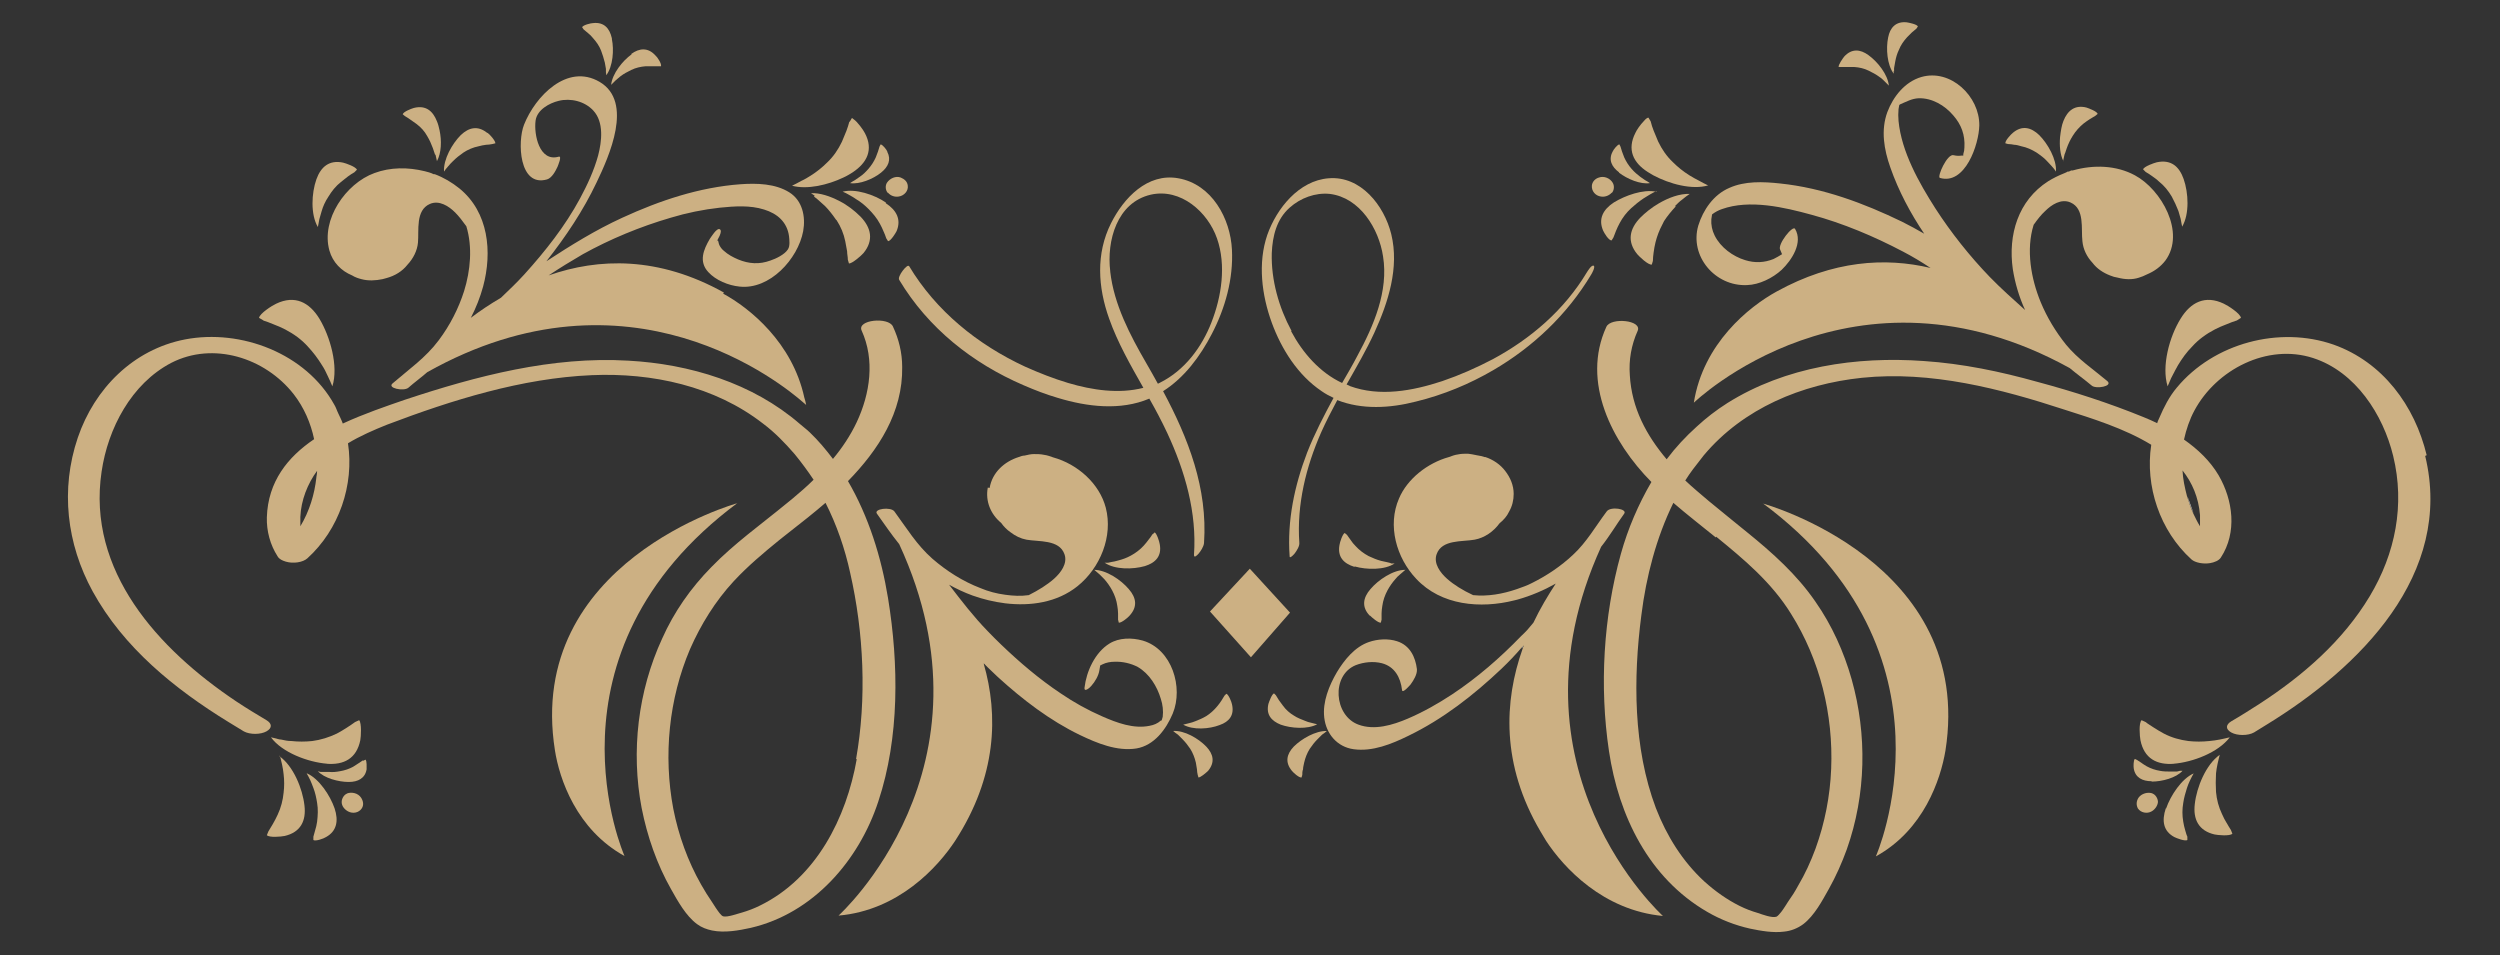 <svg xmlns="http://www.w3.org/2000/svg" id="Capa_1" viewBox="0 0 671.7 256.6"><rect x="0" y="0" width="671.7" height="256.6" fill="#333333" stroke="none"/><polygon points="408.9 173.8 408.9 174.3 409.2 173.4 408.9 173.8" fill="#fff"></polygon><path d="M587.7,133.3c.4,1.6,1,3.2,1.7,4.7l-1.7-4.7Z" fill="#fafafa"></path><path d="M227.8,129.3c8.2-8.4,14.8-18.5,14.6-30.7,0-3.8-.9-7.5-2.5-10.9-1.2-2.6-9.7-1.8-8.4,1.1,3.6,7.9,2.3,16.9-1.3,24.6-1.7,3.6-3.9,6.9-6.4,9.9-1.9-2.5-3.9-4.9-6.2-7.1-.8-.8-1.8-1.5-2.7-2.3-12.7-11-29.6-16.1-46.1-17-20.5-1.2-40.7,4.1-60,10.5-5.2,1.8-11.1,3.8-16.7,6.4-.3-.9-.8-1.8-1.2-2.7-.4-.8-.6-1.6-1.1-2.4-7.6-13.7-25-20.4-40.1-17.5-13.9,2.7-24.3,13.2-28.8,26.4-4.7,13.9-3,28.5,4,41.3,8.3,15.1,22,26.2,36.5,35.1,1.4.8,2.7,1.7,4.1,2.5,1.6.9,4.5.9,6.1,0,1.6-.9,1.5-2.1,0-3-2.7-1.6-5.5-3.3-8.2-5.1-20.9-14-40.1-35-36.1-61.7,1.7-11.6,8-23.6,18.7-29.2,11.3-5.8,25.2-1.4,32.9,8.4,2.8,3.6,4.6,7.8,5.5,12.1-7.1,4.8-12.4,11.4-12.7,21-.1,3.7.9,7.4,2.9,10.5.4.7,1.2,1.1,2.2,1.4,2,.6,4.6.2,5.8-.9,8.5-7.7,12.6-19.7,10.9-30.9,3.3-2,7-3.6,10.5-5,17.4-6.6,36.2-12.5,55-13.3,16.2-.7,33,2.9,46,13,3.2,2.4,5.9,5.2,8.5,8.2,1.8,2.2,3.5,4.5,5.1,6.9-1.8,1.8-3.8,3.5-5.7,5.1-.5.4-1.1.9-1.6,1.3-6.8,5.6-14,10.7-20.2,17.1-5.5,5.6-10,12-13.2,19.2-6.5,14.1-8.4,30.3-5.5,45.5,1.5,7.6,4.1,15.1,7.9,21.8,1.8,3.2,4,7.2,7,9.4,1.2.9,2.6,1.4,4,1.7,3.4.7,7.2,0,10.4-.7,16.8-3.9,29.1-18.1,34.3-34,5.7-17.2,5.5-36.8,2.6-54.6-1.8-11-5.2-21.9-10.8-31.5ZM85,128.3c-.5,4.6-1.9,9.1-4.3,13.1v-.9c-.2-4.4,1.2-8.9,3.6-12.7l.9-1.3c0,.6-.1,1.1-.2,1.7ZM230.2,203.9c-2.8,15.9-10.9,32-26,39.4-1.6.8-3.2,1.4-4.9,1.9-1.2.3-3.8,1.3-5,1-.6-.2-1.3-1.3-2-2.3-.4-.6-.7-1.1-.9-1.4-1.1-1.6-2.1-3.2-3-4.8-3.6-6.3-6.1-13.3-7.5-20.4-2.7-14.3-1.2-29.5,4.5-42.9,2.9-6.6,6.8-12.9,11.7-18.2,3.8-4.1,8.1-7.7,12.4-11.2,2.5-2,5.1-4,7.6-6,1.6-1.3,3.2-2.6,4.7-3.9,3,5.9,5.2,12.3,6.6,18.7,3.7,16.2,4.5,33.9,1.6,50.2Z" fill="#ccb083"></path><path d="M85.6,60l.2-1.1c.2-.7.4-1.4.6-2.1.4-1.4,1-2.7,1.8-3.9.9-1.5,2-2.9,3.4-4,.6-.5,1.3-1,1.9-1.5.6-.4,1.1-.8,1.7-1.1l.7-.7c-.3-.8-2.9-1.7-3.7-1.9-3.7-.8-6,1.1-7.2,4.5-1.3,3.7-1.6,9.4.4,12.8l.2-1Z" fill="#ccb083"></path><path d="M70.7,86.1c.9.3,1.8.6,2.7,1,1.1.4,2.2.9,3.2,1.4,2.3,1.2,4.4,2.7,6.1,4.6,1.4,1.5,2.7,3.2,3.8,5,.6.9,1.1,1.9,1.5,2.8.2.5.5,1,.7,1.5l.6,1.4c1.7-5.4-.6-13.4-3.5-18.2-2.7-4.4-6.6-6.4-11.6-4-1.1.5-4.4,2.6-4.6,3.8l1.2.7Z" fill="#ccb083"></path><path d="M82.4,207.8l.5.9.5,1c.3.6.5,1.3.8,2,.5,1.3.8,2.7,1,4,.3,1.7.2,3.4,0,5.1-.1.8-.3,1.5-.5,2.2-.2.6-.3,1.2-.5,1.8v.9c.6.4,2.8-.4,3.4-.8,2.9-1.6,3.4-4.4,2.3-7.7-1.2-3.5-4.2-8-7.4-9.4Z" fill="#ccb083"></path><path d="M97.5,204.3l-1.2.8c-.5.3-.9.6-1.4.9-1.1.6-2.3,1-3.5,1.2-1,.2-2,.3-3,.2-.5,0-1,0-1.5,0h-.8c0,0-.7-.2-.7-.2,1.7,1.9,5.6,2.9,8.3,2.9,2.5,0,4.4-1,4.8-3.4,0-.5.1-2.3-.3-2.6l-.6.3Z" fill="#ccb083"></path><path d="M87.7,205.2c4.7.4,8.1-1.4,9.1-6.3.2-1,.4-4.6-.3-5.4l-1.1.5c-.7.5-1.4,1-2.2,1.5-.9.6-1.8,1.1-2.7,1.6-2.1,1-4.3,1.7-6.6,2-1.9.2-3.8.2-5.6,0-1,0-1.9-.2-2.8-.4-.5,0-1-.2-1.4-.3l-1.3-.3c3,4.1,10,6.7,15.1,7.1Z" fill="#ccb083"></path><path d="M75.2,203l.3,1.2.3,1.3c.2.8.3,1.7.4,2.5.2,1.7.2,3.3,0,5-.2,2-.7,4-1.6,5.9-.4.8-.8,1.7-1.3,2.5-.4.7-.8,1.3-1.2,2l-.4,1c.7.7,3.8.4,4.8.2,4.3-1,5.8-4.1,5.3-8.2-.5-4.5-3-10.6-6.7-13.2Z" fill="#ccb083"></path><path d="M93.3,213.2c-.9.3-1.5,1.4-1.5,2.3,0,1.1.8,2,1.7,2.5,1.3.7,2.9.4,3.7-.8.6-.9.4-2-.2-2.9-.8-1.2-2.5-1.6-3.8-1.1Z" fill="#ccb083"></path><path d="M238,54.4c-3.1-2.1-8.2-3.8-11.6-2.9l.9.4.9.5c.6.3,1.2.7,1.8,1.1,1.2.7,2.3,1.6,3.3,2.6,1.2,1.2,2.3,2.5,3.1,4,.4.7.7,1.4,1,2.1.3.6.5,1.2.7,1.8l.5.8c.7,0,2-2.1,2.3-2.7,1.3-3.1,0-5.6-2.9-7.5Z" fill="#ccb083"></path><path d="M238.4,40.7c-.2-.5-1.3-1.9-1.8-1.9l-.3.6-.4,1.3c-.2.5-.4,1.1-.6,1.6-.5,1.1-1.2,2.2-2,3.1-.7.8-1.4,1.5-2.3,2.1l-1.3.9-.7.4-.6.4c2.5.4,6.2-1.1,8.3-2.8,2-1.6,2.8-3.5,1.7-5.6Z" fill="#ccb083"></path><path d="M228.2,32.7c-.2.8-.5,1.7-.8,2.5-.4,1-.8,2-1.2,2.9-1,2.1-2.3,4-4,5.6-1.3,1.3-2.8,2.5-4.4,3.5-.8.5-1.6,1-2.5,1.4l-1.3.7-1.2.6c4.1,1.1,9.6-.2,13.8-2.2.9-.4,1.7-.9,2.5-1.4,3.9-2.6,5.6-6.1,3.3-10.5-.4-.8-2-3.1-3.1-3.8l-.4-.3-.6,1Z" fill="#ccb083"></path><path d="M218.7,52.8l1,.8c.6.6,1.3,1.1,1.9,1.7,1.1,1.1,2.1,2.4,3,3.7l.2.2c1.1,1.7,1.9,3.6,2.3,5.6.2.9.3,1.8.5,2.7,0,.8.2,1.5.2,2.3l.3,1c.9,0,3.3-2.1,3.9-2.8,2.8-3.4,2.1-6.8-.8-9.8-1.5-1.5-3.5-3.1-5.7-4.2-2.5-1.3-5.2-2.2-7.6-2.1l1,.7Z" fill="#ccb083"></path><path d="M238.6,51.8c.7.8,1.8,1.2,2.9,1,1.4-.2,2.6-1.5,2.4-2.9-.1-1.1-.9-1.8-1.9-2.2-1.3-.5-2.9.2-3.7,1.4-.5.8-.4,2,.2,2.7Z" fill="#ccb083"></path><path d="M265.4,131c-.7,3.7.8,7.2,3.6,9.5.7,1,1.5,1.8,2.5,2.5,1.3,1,2.7,1.7,4.3,2,3.3.6,8.8-.1,10.2,3.9.9,2.5-1,5-2.8,6.6-1.8,1.6-4.2,3.1-6.8,4.4-2.1.3-4.2.2-6.3-.1-2.3-.3-4.6-.9-6.7-1.8-4.7-1.8-9.1-4.6-12.9-7.9-4.2-3.7-6.9-8.2-10.2-12.7-1-1.3-5.6-.7-4.7.6,2,2.8,3.9,5.6,6,8.2,27.8,60.1-16.3,99.8-16.3,99.8,16.1-1.4,26.7-13,31.4-20.2,11.1-17.2,11.6-33.6,7.6-47.5h.1c1.2,1.3,2.5,2.4,3.7,3.6,6.7,6.1,14,11.7,22.1,15.6,4.6,2.2,9.9,4.4,15.1,3.6,4.8-.8,8-5.1,9.8-9.4,2.9-7-.2-17.3-8.1-19.6-2.9-.8-6.3-.8-8.9.8-3.9,2.4-6.2,7.5-6.7,11.8-.2,1.5,1.5,0,1.8-.4,1-1.1,2-2.8,2.2-4.3l.2-1.2.6-.3c1-.5,2.2-.7,3.2-.7,2.1-.1,4.4.4,6.3,1.4,3.1,1.8,5.2,5.2,6.2,8.6.5,1.5.7,3.2.5,4.8l-.3,1h-.2c-.9.8-1.9,1.2-3,1.4-4.3.9-8.8-.8-12.7-2.5-3.9-1.7-7.7-3.8-11.2-6.2-5.7-3.8-11-8.3-16-13.1-1.2-1.2-2.5-2.4-3.6-3.6-3.8-3.9-7.1-8.2-10.4-12.5,2,1.1,4.1,2.1,6.3,2.9,2.8,1,5.7,1.7,8.8,2.1,6.8.8,13.9-.2,19.4-4.6,6.1-4.9,9.6-13.4,7.6-21.1-1.7-6.5-7.6-11.7-14.1-13.5-.8-.3-1.7-.6-2.5-.7-.9-.2-1.8-.2-2.7-.2-.8,0-1.7.2-2.5.4-.5,0-1.1.2-1.6.4-3.8,1.2-7.1,4.1-7.8,8.3Z" fill="#ccb083"></path><path d="M310.2,143.1l-.6.5c-.3.5-.6.9-1,1.4-.4.5-.8,1.1-1.3,1.6-1,1.1-2.2,2-3.5,2.7-1.1.6-2.2,1-3.4,1.3-.6.2-1.2.3-1.8.4l-.9.2h-.9c2.8,1.9,7.6,1.8,10.8.9,2.9-.9,4.6-2.7,4-5.9-.1-.7-.8-2.9-1.4-3.2Z" fill="#ccb083"></path><path d="M294,153.1l.7.6.7.6c.4.4.9.9,1.3,1.3.8.9,1.5,1.9,2.1,3,.7,1.3,1.2,2.7,1.4,4.2.1.7.2,1.3.2,2,0,.6,0,1.1,0,1.7l.2.8c.7.1,2.5-1.4,2.9-1.9,2.2-2.4,1.8-4.8-.2-7.1-2.1-2.5-6.1-5.2-9.4-5.2Z" fill="#ccb083"></path><path d="M194.5,78.6c-17.6-9.8-33.7-9.3-47.1-4.6,3-2,6.1-3.9,9.2-5.7,7.4-4.1,15.4-7.4,23.6-9.8,4.3-1.3,8.7-2.2,13.2-2.7,4-.4,8.1-.7,11.9.5,3.6,1.1,6.2,3.4,6.7,7.2.1,1,.3,2.6-.3,3.5-.9,1.4-3.2,2.5-4.7,3-3,1.1-5.8.9-8.7-.3-1.4-.6-2.7-1.3-3.8-2.3-.5-.4-.9-.9-1.2-1.5-.4-.8-.2-2-.9-.8.3-.5,1.9-3,1-3.5-.8-.5-2.4,2.2-2.7,2.6-1.7,2.9-3,6.1-.4,8.9,2,2.2,5.4,3.6,8.4,3.9,8.1.9,15.7-7.4,17.1-14.9.7-3.9-.2-8.2-3.7-10.4-3.8-2.4-8.8-2.5-13.1-2.2-11.1.8-21.8,4.4-31.8,9-7.2,3.3-13.8,7.4-20.4,11.7,5.2-6.6,9.9-13.6,13.5-21.2,3.3-6.9,10-21.6.8-27-8.7-5.1-17.3,3.9-20.3,11.5-1.8,4.5-1.4,16.9,6.2,14.7,1.3-.4,2.3-2.3,2.8-3.4.1-.3,1.3-3,.3-2.7-5.2,1.5-6.7-6-6.2-9.7.4-2.9,3.7-4.7,6.2-5.3,3.2-.8,7,.1,9.3,2.6,2.9,3.1,2.3,8.3,1.3,12.1-1.1,4-2.9,7.9-4.9,11.6-4,7.4-9.3,14.1-14.9,20.3-2,2.2-4.1,4.2-6.3,6.3-2.9,1.7-5.6,3.5-8.1,5.4,1.4-2.7,2.5-5.5,3.3-8.4,2.5-9.3,1.5-20-6.4-26.4-2-1.6-4.2-2.9-6.6-3.8h-.3c-.8-.4-1.6-.6-2.4-.8-4.5-1.1-9.2-1.1-13.5.5-7.7,2.8-14.4,12.5-12.1,20.8.9,3.2,3.2,5.5,6.1,6.7.8.5,1.7.8,2.5,1,1.8.5,3.8.4,5.7,0l1.1-.3c2.2-.6,4.2-1.8,5.6-3.6,1.5-1.6,2.6-3.7,2.8-5.9.3-3.3-.7-8.7,3.2-10.4,2.5-1.1,5.1.6,6.8,2.3,1,1,2,2.3,3,3.7,1.7,5.6,1.1,11.9-.6,17.4-1.5,4.7-3.8,9.2-6.8,13.2-3.5,4.7-8,7.8-12.4,11.6-1.6,1.3,3,2.2,4.2,1.2,1.7-1.5,3.5-2.8,5.1-4.2,54.3-30.5,95.4,3.2,101.1,8.2l.7.6c-.1-.7-.3-1.3-.5-2-3.2-14.7-14.6-24-21.8-27.9Z" fill="#ccb083"></path><path d="M117,41.5l.2.9.2.9c1.2-2.2,1.3-5.5.7-8.3-.2-.9-.4-1.7-.7-2.4-1.1-2.8-3-4.4-6.2-3.6-.7.2-2.8,1-3,1.7l.6.5c.5.3,1,.6,1.4.9.6.4,1.1.8,1.7,1.2,1.2.9,2.2,2,2.9,3.3.6,1,1.1,2.1,1.5,3.2h0c.2.6.4,1.2.6,1.8Z" fill="#ccb083"></path><path d="M130.9,35.7c-2.5-2-4.9-1.5-7.1.6-2.3,2.3-4.7,6.5-4.5,9.8l.5-.7.6-.7c.4-.5.8-.9,1.3-1.4.9-.9,1.8-1.6,2.8-2.3,1.2-.8,2.6-1.4,4.1-1.7.7-.2,1.3-.3,2-.4.6,0,1.1-.1,1.7-.2l.8-.2c0-.7-1.5-2.4-2.1-2.8Z" fill="#ccb083"></path><path d="M329.5,186.4l-.5.5-.8,1.3c-.3.5-.7,1-1.1,1.5-.9,1.1-1.9,2-3,2.7-1,.6-2,1-3,1.4-.5.2-1.1.4-1.6.5l-.8.2-.8.2c2.6,1.5,7,1.2,9.8.1,2.6-.9,4-2.7,3.3-5.6-.1-.6-.9-2.6-1.5-2.8Z" fill="#ccb083"></path><path d="M315.2,196.4l.6.5.7.5,1.2,1.2c.8.8,1.5,1.7,2.1,2.6.7,1.1,1.2,2.4,1.5,3.7.1.6.2,1.2.3,1.8,0,.5.1,1,.2,1.5l.2.7c.6,0,2.2-1.4,2.6-1.8,1.9-2.3,1.4-4.5-.5-6.5-2.1-2.2-5.9-4.4-8.9-4.2Z" fill="#ccb083"></path><path d="M164.4,10.3c-.6-2.7-2.1-4.4-5-4.1-.6,0-2.7.5-3,1.1l.4.6,1.2,1c.5.4.9.8,1.3,1.3.9,1,1.7,2.1,2.2,3.4.4,1,.7,2.1,1,3.2.1.6.2,1.1.3,1.7v.9c0,0,.1.8.1.8,1.8-2.4,2.1-6.8,1.5-9.7Z" fill="#ccb083"></path><path d="M169.7,14.6c-2.4,1.7-5.2,5.2-5.5,8.2l.6-.6.6-.6c.4-.4.9-.7,1.3-1.1.9-.7,1.9-1.2,2.9-1.7,1.2-.6,2.6-.9,3.9-1,.6,0,1.2,0,1.9,0,.5,0,1,0,1.5,0h.7c.2-.7-1-2.5-1.5-2.9-2-2.2-4.3-2-6.5-.4Z" fill="#ccb083"></path><path d="M198.1,135.2s-57,15.8-49,66.4c1.2,7.7,5.8,21.3,18.7,28.4,0,0-24.2-54.3,30.4-94.9Z" fill="#ccb083"></path><path d="M576.5,46.2c.6.3,1.1.7,1.7,1.1.7.5,1.3.9,1.9,1.5,1.4,1.1,2.5,2.5,3.4,4,.7,1.3,1.3,2.6,1.8,3.9.2.7.4,1.4.6,2.1l.2,1.1.2,1c2-3.4,1.7-9.1.4-12.8-1.2-3.4-3.4-5.3-7.2-4.5-.8.2-3.4,1.1-3.7,1.9l.7.7Z" fill="#ccb083"></path><path d="M582.4,103.8l.6-1.4c.2-.5.4-1,.7-1.5.5-1,1-1.9,1.5-2.8,1.1-1.8,2.3-3.5,3.8-5,1.7-1.9,3.8-3.4,6.1-4.6,1-.5,2.1-1,3.2-1.4.9-.4,1.8-.7,2.7-1l1.1-.7c-.2-1.2-3.5-3.3-4.6-3.8-5-2.4-8.9-.4-11.6,4-3,4.8-5.2,12.8-3.5,18.2Z" fill="#ccb083"></path><path d="M581.9,217.2c-1.1,3.3-.7,6.1,2.3,7.7.6.3,2.9,1.2,3.5.8v-.9c-.3-.6-.4-1.2-.6-1.8-.2-.7-.4-1.5-.5-2.2-.3-1.7-.3-3.4,0-5.1.2-1.4.6-2.7,1-4,.2-.7.5-1.3.8-2l.5-1,.5-.9c-3.2,1.4-6.2,5.9-7.4,9.4Z" fill="#ccb083"></path><path d="M578.1,210c2.8,0,6.6-1,8.3-2.9h-.7c0,0-.8.2-.8.2-.5,0-1,0-1.6,0-1,0-2,0-3-.2-1.2-.2-2.4-.6-3.5-1.2-.5-.3-1-.6-1.4-.9l-1.2-.8-.6-.3c-.4.3-.4,2.1-.3,2.6.4,2.4,2.3,3.4,4.8,3.4Z" fill="#ccb083"></path><path d="M584,205.2c5.1-.4,12-3,15.1-7.1l-1.3.3c-.5.1-.9.2-1.4.3-.9.2-1.9.3-2.8.4-1.9.2-3.8.2-5.6,0-2.3-.3-4.5-.9-6.6-2-.9-.5-1.8-1-2.7-1.6-.7-.5-1.5-.9-2.2-1.5l-1.1-.5c-.8.8-.5,4.3-.3,5.4,1,4.9,4.4,6.7,9.1,6.3Z" fill="#ccb083"></path><path d="M598.3,221.2c-.5-.8-.9-1.6-1.3-2.5-.9-1.9-1.4-3.8-1.6-5.9-.1-1.7-.1-3.3,0-5,.1-.8.2-1.7.4-2.5l.3-1.3.3-1.2c-3.7,2.6-6.2,8.7-6.7,13.2-.5,4.1,1,7.2,5.3,8.2.9.2,4.1.5,4.8-.2l-.4-1c-.4-.6-.8-1.3-1.2-2Z" fill="#ccb083"></path><path d="M578.4,213.2c-1.3-.5-3,0-3.8,1.1-.6.9-.7,1.9-.2,2.9.8,1.2,2.5,1.5,3.7.8.9-.5,1.6-1.5,1.7-2.5,0-.9-.6-2-1.5-2.3Z" fill="#ccb083"></path><path d="M444.9,51.5c-3.4-.7-8.2,1-11.3,2.9-2.9,1.9-4.2,4.4-2.9,7.5.3.7,1.5,2.7,2.3,2.7l.5-.8c.2-.6.5-1.2.7-1.8.3-.7.6-1.4,1-2.1.8-1.5,1.8-2.8,3.1-4,1-.9,2.1-1.8,3.3-2.6.6-.4,1.2-.7,1.8-1.1l.9-.5.6-.3h.3c0-.1-.3-.1-.3-.1Z" fill="#ccb083"></path><path d="M435,46.4c2.2,1.7,5.8,3.2,8.3,2.8l-.6-.4-.7-.4-1.3-.9c-.8-.6-1.6-1.3-2.3-2.1-.8-.9-1.5-2-2-3.1-.2-.5-.4-1-.6-1.6l-.4-1.3-.3-.6c-.5,0-1.6,1.4-1.8,1.9-1.2,2.2-.3,4.1,1.7,5.6Z" fill="#ccb083"></path><path d="M458.9,49.8l-1.2-.6-1.3-.7c-.8-.4-1.7-.9-2.5-1.4-1.6-1-3.1-2.2-4.4-3.5-1.7-1.6-3-3.5-4-5.6-.4-.9-.8-1.9-1.2-2.9-.3-.8-.6-1.6-.8-2.5l-.6-1c-.3,0-.8.4-1.2.9-1,1-2,2.5-2.3,3.2-2.3,4.5-.6,8,3.3,10.5.5.3,1,.6,1.5.9,4.3,2.3,10.4,4,14.8,2.7Z" fill="#ccb083"></path><path d="M450.1,55.3c.6-.6,1.2-1.2,1.9-1.7l1-.8,1-.7c-2.7-.1-5.7,1-8.4,2.6-1.9,1.1-3.6,2.5-4.9,3.8-2.9,3-3.6,6.4-.8,9.8.6.7,2.9,2.9,3.9,2.8l.3-1c0-.8.1-1.5.2-2.3.1-.9.3-1.8.5-2.7.4-1.6,1-3.2,1.8-4.7l.5-1c.9-1.4,2-2.7,3.1-3.9Z" fill="#ccb083"></path><path d="M433.1,51.8c.6-.7.7-1.9.2-2.7-.7-1.2-2.3-1.9-3.7-1.4-1,.3-1.8,1.1-1.9,2.2-.1,1.5,1,2.7,2.4,2.9,1,.2,2.2-.2,2.9-1Z" fill="#ccb083"></path><path d="M364,152.2c3.2.9,8,1,10.7-.8h-.9c0-.1-.9-.3-.9-.3-.6-.1-1.2-.3-1.8-.4-1.2-.3-2.3-.8-3.4-1.3-1.3-.7-2.5-1.6-3.5-2.7-.5-.5-.9-1-1.3-1.6-.3-.5-.7-.9-1-1.4l-.6-.5c-.6.3-1.3,2.5-1.4,3.2-.6,3.2,1.1,5,4,5.9Z" fill="#ccb083"></path><path d="M368.1,165.4c.5.5,2.2,2,2.9,1.9l.2-.8c0-.6,0-1.1,0-1.7,0-.7.1-1.3.2-2,.2-1.5.7-2.9,1.4-4.2.6-1.1,1.3-2.1,2.1-3,.4-.5.8-.9,1.3-1.3l.7-.6.7-.6c-3.3,0-7.3,2.7-9.4,5.2-2,2.3-2.4,4.8-.2,7.1Z" fill="#ccb083"></path><path d="M398.9,122.8c-.7-.2-1.4-.4-2.2-.5-.8-.2-1.6-.3-2.3-.4-.9,0-1.8,0-2.7.2-.8.1-1.6.4-2.4.7-5.8,1.6-11.2,5.9-13.4,11.1-3.2,7.3-.7,16,4.6,21.6,6.7,7.2,17.3,8.1,26.4,5.8l.8-.2c3.6-1,7.1-2.5,10.3-4.3-2.1,3.2-4.2,6.7-6,10.5-.5.6-1.1,1.3-1.6,1.9-.6.6-1.1,1.2-1.7,1.7-5.6,5.8-11.8,11.2-18.6,15.7-3.8,2.5-7.7,4.7-11.9,6.5-4,1.7-8.9,3.2-13.2,1.6-6.6-2.4-7.4-13.3-.7-16,2.1-.8,4.7-1.1,7-.5,3.4.9,5,3.8,5.4,7.2.1,1.1,2.2-1.4,2.3-1.5.8-1.1,1.8-2.7,1.7-4.1-.4-3.3-1.9-6.4-5.3-7.5-2.4-.8-5.3-.6-7.6.2-3.8,1.3-6.6,4.8-8.6,8.1-2.1,3.6-3.9,8-3.4,12.2.5,4.4,3.5,7.9,7.9,8.5,5.1.7,10.2-1.4,14.7-3.6,9.3-4.5,17.5-10.9,25-18,2-1.9,3.8-3.8,5.6-5.9l.4-.4-.3.9c-5,14.1-5.8,31.1,4.8,49.1.5.8,1,1.7,1.5,2.5,4.7,7.2,15.3,18.7,31.4,20.2,0,0-43.8-39.5-16.6-99.2h0c2.3-2.9,4.1-6,6.2-8.9.9-1.3-3.7-2-4.7-.6-3,4-5.4,8.3-9.1,11.7-3.2,3-6.9,5.5-10.9,7.5-1.3.7-2.8,1.2-4.2,1.7-3.8,1.3-7.8,2-11.7,1.6-2.8-1.3-5.2-2.8-7-4.4-1.8-1.6-3.7-4.1-2.8-6.6,1.4-4,6.9-3.3,10.2-3.9,2.7-.5,5.1-2.2,6.7-4.4,1.1-.9,2-1.9,2.6-3.2.8-1.4,1.2-3,1.2-4.7,0-2.3-.9-4.4-2.3-6.2-1.3-1.7-3.2-3-5.3-3.7Z" fill="#ccb083"></path><path d="M554.3,43.3l.2-.9.2-.9.2-.5.4-1.2c.4-1.1.9-2.2,1.6-3.3.8-1.3,1.8-2.4,2.9-3.3.5-.4,1.1-.8,1.7-1.2.5-.3,1-.6,1.5-.9l.6-.5c-.2-.7-2.4-1.5-3-1.7-3.1-.8-5.1.8-6.2,3.6-.5,1.2-.7,2.7-.9,4.3-.2,2.3,0,4.8.9,6.5Z" fill="#ccb083"></path><path d="M541.1,38.9c.7,0,1.3.2,2,.4,1.5.3,2.8.9,4.1,1.7,1,.7,2,1.4,2.8,2.3s.9.9,1.3,1.4l.6.7.5.7c.2-3.3-2.2-7.5-4.5-9.8-2.2-2.1-4.6-2.7-7.1-.6-.5.4-2.1,2.1-2,2.8l.7.2c.6,0,1.1.1,1.7.2Z" fill="#ccb083"></path><path d="M555.8,46.1h-.3c0,.1-1,.5-1,.5-1.5.6-2.9,1.3-4.2,2.1-8.1,5.2-10.8,14.4-9.5,23.6.6,3.8,1.7,7.5,3.3,11-3.2-2.9-6.5-5.8-9.5-8.9-5.4-5.6-10.4-11.9-14.6-18.4-4.4-6.9-9.1-15.2-9.9-23.5-.1-1.1-.1-2.1,0-3.2l.2-1.1.3-.2c1.7-.7,3-1.5,4.9-1.6,3.6-.1,7,1.9,9.3,4.6,2.2,2.5,3.2,5.3,3,8.6,0,.6-.1,1.2-.3,1.8v.4c-.1,0-.4,0-.4,0-.8.1-1.4.1-2.2-.1-1.7-.5-4.5,5.8-3.7,6.1,6.8,2,10.5-9,10.6-14.1.1-7.8-7.7-15.3-15.6-13-4.4,1.3-7.5,5.2-9.1,9.4-1.8,4.9-.9,10.1.8,14.9,2.2,6.3,5.4,12.3,9.1,17.8-1.9-1.1-3.9-2.2-5.9-3.2-10.3-5-21.3-9.1-32.8-10.3-4.6-.5-9.5-.7-13.7,1.2-4.2,1.8-7,5.9-8.3,10.1-2.4,8.2,4.5,16.4,13.1,16,3.3-.1,6.9-1.9,9.3-4.1,2.7-2.6,5.8-7.3,3.6-11-.6-1.1-4.8,4.2-4,5.6l.5,1.2c-.8.5-1.5.9-2.3,1.3-2.5,1-5,1.1-7.6.3-3.3-1-6.6-3.4-8.2-6.6-.7-1.4-1-2.9-.9-4.4l.2-1.3h0c.8-.6,1.7-1.1,2.6-1.4,7.5-2.7,16.8-.5,24.1,1.5,8.5,2.3,16.8,5.8,24.6,9.9,2.5,1.3,5,2.8,7.4,4.4-12.2-2.9-26.2-2-41.3,6.3-7.5,4.1-19.8,14-22.3,29.9,0,0,42.8-41.4,101-9.3,1.9,1.6,4,3.1,5.9,4.7,1.1,1,5.8.2,4.2-1.2-3.8-3.2-7.9-5.9-11.1-9.8-2.8-3.5-5.1-7.3-6.8-11.4-2.6-6.3-4-14.1-1.9-20.8,1-1.4,2-2.7,3.1-3.7,1.7-1.7,4.3-3.4,6.8-2.3,3.9,1.7,2.8,7.1,3.2,10.4.2,2.2,1.2,4.2,2.7,5.8,1.2,1.6,2.9,2.7,4.7,3.4.7.3,1.4.5,2.1.6,1.9.5,3.9.6,5.7,0,.7-.2,1.4-.5,2.2-.9,1.9-.8,3.6-2,4.9-3.7,5.5-7.5-1.1-19.1-8.2-22.9-5-2.7-11.1-2.9-16.7-1.3h-.5c0,.1-.3.2-.3.2Z" fill="#ccb083"></path><path d="M353.9,194.6l-.8-.2-.8-.2c-.6-.1-1.1-.3-1.6-.5-1-.4-2.1-.8-3-1.4-1.2-.7-2.2-1.6-3-2.7-.4-.5-.7-1-1.1-1.5l-.8-1.3-.5-.5c-.6.2-1.3,2.2-1.5,2.8-.7,2.9.8,4.6,3.3,5.6,2.8,1,7.2,1.3,9.8-.1Z" fill="#ccb083"></path><path d="M347.1,207.1c.4.5,1.9,1.9,2.6,1.8l.2-.7c0-.5,0-1,.2-1.5,0-.6.2-1.2.3-1.8.3-1.3.8-2.6,1.5-3.7.6-.9,1.3-1.8,2.1-2.6l1.2-1.2.7-.5.6-.5c-3-.1-6.8,2.1-8.9,4.2-1.9,2-2.4,4.2-.5,6.5Z" fill="#ccb083"></path><path d="M508.9,19.2v-.9c.1-.6.2-1.1.3-1.7.2-1.1.5-2.2,1-3.2.5-1.3,1.3-2.4,2.2-3.4.4-.4.9-.9,1.3-1.3l1.2-1,.4-.6c-.3-.6-2.4-1-3-1.1-2.9-.3-4.5,1.4-5,4.1-.6,2.9-.3,7.3,1.5,9.7v-.8Z" fill="#ccb083"></path><path d="M494.8,18c.5,0,1,0,1.5,0,.6,0,1.2,0,1.9,0,1.4.1,2.7.4,3.9,1,1,.5,2,1,2.9,1.7.5.3.9.7,1.3,1.1l.6.6.6.6c-.3-3-3-6.4-5.5-8.2-2.2-1.6-4.5-1.8-6.5.4-.4.5-1.6,2.2-1.5,2.8h.7Z" fill="#ccb083"></path><path d="M473.6,135.2c54.6,40.5,30.4,94.9,30.4,94.9,12.9-7.1,17.4-20.7,18.7-28.4,8-50.7-49-66.4-49-66.4Z" fill="#ccb083"></path><path d="M362.7,103.7l-.9-.4c2.6-4.6,5.3-9.2,7.5-14,3.7-8.1,6.7-17.4,4.5-26.4-1.9-7.7-8.2-15.7-16.8-15-8,.6-14,8.1-16.5,15.2-2.6,7.6-1.5,16.2,1.2,23.6,2.6,7.1,7,14.1,13.4,18.4,1,.7,2.1,1.3,3.2,1.8-2.6,4.8-5.1,9.6-7.1,14.7-3.4,8.9-5.4,18.3-4.7,27.9,0,.8,1.5-.9,1.5-1,.5-.7,1.2-1.8,1.1-2.7-.7-10.3,1.8-20.4,5.9-29.7,1.3-2.9,2.8-5.8,4.3-8.6,6.6,2.6,14.1,2.2,21.1.4,7.4-1.8,14.4-4.7,20.9-8.5,10.6-6.2,19.8-14.9,26.2-25.6.2-.3,1.2-2.1.7-2.4-.6-.3-1.6,1.4-1.8,1.7-6.1,10.2-15.1,17.9-25.3,23.4-4.4,2.3-8.9,4.3-13.6,5.9-7.9,2.6-16.8,4.3-24.9,1.3ZM347,88.9c-3.4-6.3-5.5-13.7-5.3-20.9.2-4.6,1.3-9.1,4.8-12.2,2.9-2.6,6.9-4.1,10.8-3.7,8.1,1,13.2,9.4,14.3,16.8,1.5,9.3-2.5,18.6-6.9,26.7-1.3,2.5-2.7,4.9-4.1,7.3-6-2.8-10.6-8.1-13.7-13.9Z" fill="#ccb083"></path><path d="M244.2,71.5c-.4-.7-3.2,2.8-2.6,3.7,7.8,13,19.7,22.4,33.4,28.3,3,1.3,6.1,2.5,9.2,3.4,7.9,2.4,16.8,3.5,24.6.2,1.7,3,3.3,6,4.8,9.2,4.8,10.3,8,21.4,7.2,32.8,0,1,.9,0,1.2-.3.6-.7,1.4-1.9,1.5-2.9,1-14.7-4.2-28.1-11-40.8,5.7-3.6,10-9.4,13.1-15.4,3.6-6.9,5.8-14.8,5.4-22.6-.4-8.4-5.4-17.6-14.4-19.2-8.3-1.5-14.7,5.3-18.1,12.1-4.1,8.2-3.5,17.2-.5,25.6,2.3,6.5,5.8,12.6,9.2,18.6-6.6,1.7-13.8.6-20.2-1.3-4-1.2-7.8-2.7-11.6-4.4-12.7-5.9-23.9-14.9-31.2-27.1ZM298.3,72.9c-1-8.2,1.8-18.5,10.9-20.6,8-1.8,15.3,4.6,17.8,11.8,2.5,7.2,1.2,15.6-1.5,22.5-2.6,6.7-7.2,12.9-13.8,16.2l-.6.3c-1-1.9-2.1-3.7-3.1-5.5-4.4-7.6-8.7-15.8-9.7-24.6Z" fill="#ccb083"></path><polygon points="335.8 152.8 325.1 164.3 336.1 176.6 346.6 164.6 335.8 152.8" fill="#ccb083"></polygon><path d="M652,122.3c-3.2-13.3-11.8-25-25-29.7-14.6-5.1-32.2-.4-42.1,11.5-2.1,2.5-3.5,5.3-4.7,8.1-.2.5-.5,1-.6,1.5-1.2-.6-2.4-1.1-3.6-1.6-9.3-3.8-18.9-6.9-28.6-9.5-10-2.8-20.1-4.9-30.5-5.6-18.1-1.3-37.2,1.5-52.8,11.3-3,1.9-5.7,4-8.2,6.3-3,2.7-5.7,5.6-8.1,8.8-5.4-6.4-9.4-13.7-9.9-22.6-.3-4.1.4-8.1,2.1-11.9,1.3-2.9-7.2-3.7-8.4-1.1-6.8,14.8,1.5,31,12.1,41.7-3.5,6-6.3,12.5-8.2,19.3-4.7,16.9-5.8,35.6-3.2,53,2.6,17.4,10.7,34.1,26.4,43.2,3.6,2.1,7.5,3.6,11.5,4.5,2.9.6,6.2,1.2,9.2.8,1.9-.2,3.6-.9,5.1-2,3-2.3,5.1-6.3,6.9-9.5,1.9-3.4,3.5-7,4.8-10.6,5.2-14.7,5.5-30.8,1.3-45.7-2.1-7.4-5.3-14.5-9.7-20.8-5-7.3-11.6-13.2-18.4-18.7-3.3-2.7-6.8-5.5-10.3-8.4-2.1-1.8-4.3-3.6-6.3-5.5,1.3-2.1,2.8-4,4.3-5.9l.7-.9c10.6-12.6,26.3-19.1,42.5-20.8,18.5-1.9,37.1,2.9,54.5,8.6,7.2,2.3,16,5,23.2,9.4-1.7,11.1,2.3,23.1,10.8,30.8,1,.9,3.2,1.3,5,1,1.2-.2,2.4-.7,2.9-1.5,4.4-6.7,3.3-15.4-.6-22.1-2.3-3.9-5.6-7-9.3-9.6.6-2.7,1.5-5.4,2.8-7.8,5.9-11,19.6-18.1,31.9-14.1,11.4,3.7,18.8,15.2,21.5,26.3,3.2,13.1.6,26.2-6.3,37.7-7.2,12-17.9,21.3-29.6,28.9-2.5,1.6-5,3.2-7.6,4.7-1.5.9-1.6,2.1,0,3,1.6.9,4.5.9,6.1,0,1.1-.7,2.3-1.4,3.4-2.1,25-15.3,50.3-40.4,42.6-72.2ZM461.1,144.2c7.5,6.1,14.9,12.3,20.1,20.7,7.8,12.4,11.4,27.1,10.8,41.7-.3,7.3-1.7,14.5-4.2,21.4-1.3,3.5-2.8,6.8-4.7,10-.8,1.5-1.7,2.9-2.7,4.3-.4.6-1.1,1.8-1.8,2.7-.5.6-.9,1.1-1.3,1.3-1.2.4-3.8-.6-5-1-1.7-.5-3.3-1.1-4.9-1.9-3.4-1.7-6.5-3.9-9.4-6.5-5.9-5.4-10.2-12.3-13.1-19.8-6.1-16.2-6.1-34.9-3.9-51.8,1.3-10.4,4-20.8,8.6-30.2,3.7,3.2,7.6,6.2,11.4,9.3ZM591.1,138.4c0,1,0,2,0,3-.7-1.1-1.2-2.2-1.8-3.4-.7-1.5-1.2-3.1-1.7-4.7-.6-2.3-1.1-4.6-1.2-6.9,2.6,3.3,4.3,7.2,4.7,12Z" fill="#ccb083"></path></svg>